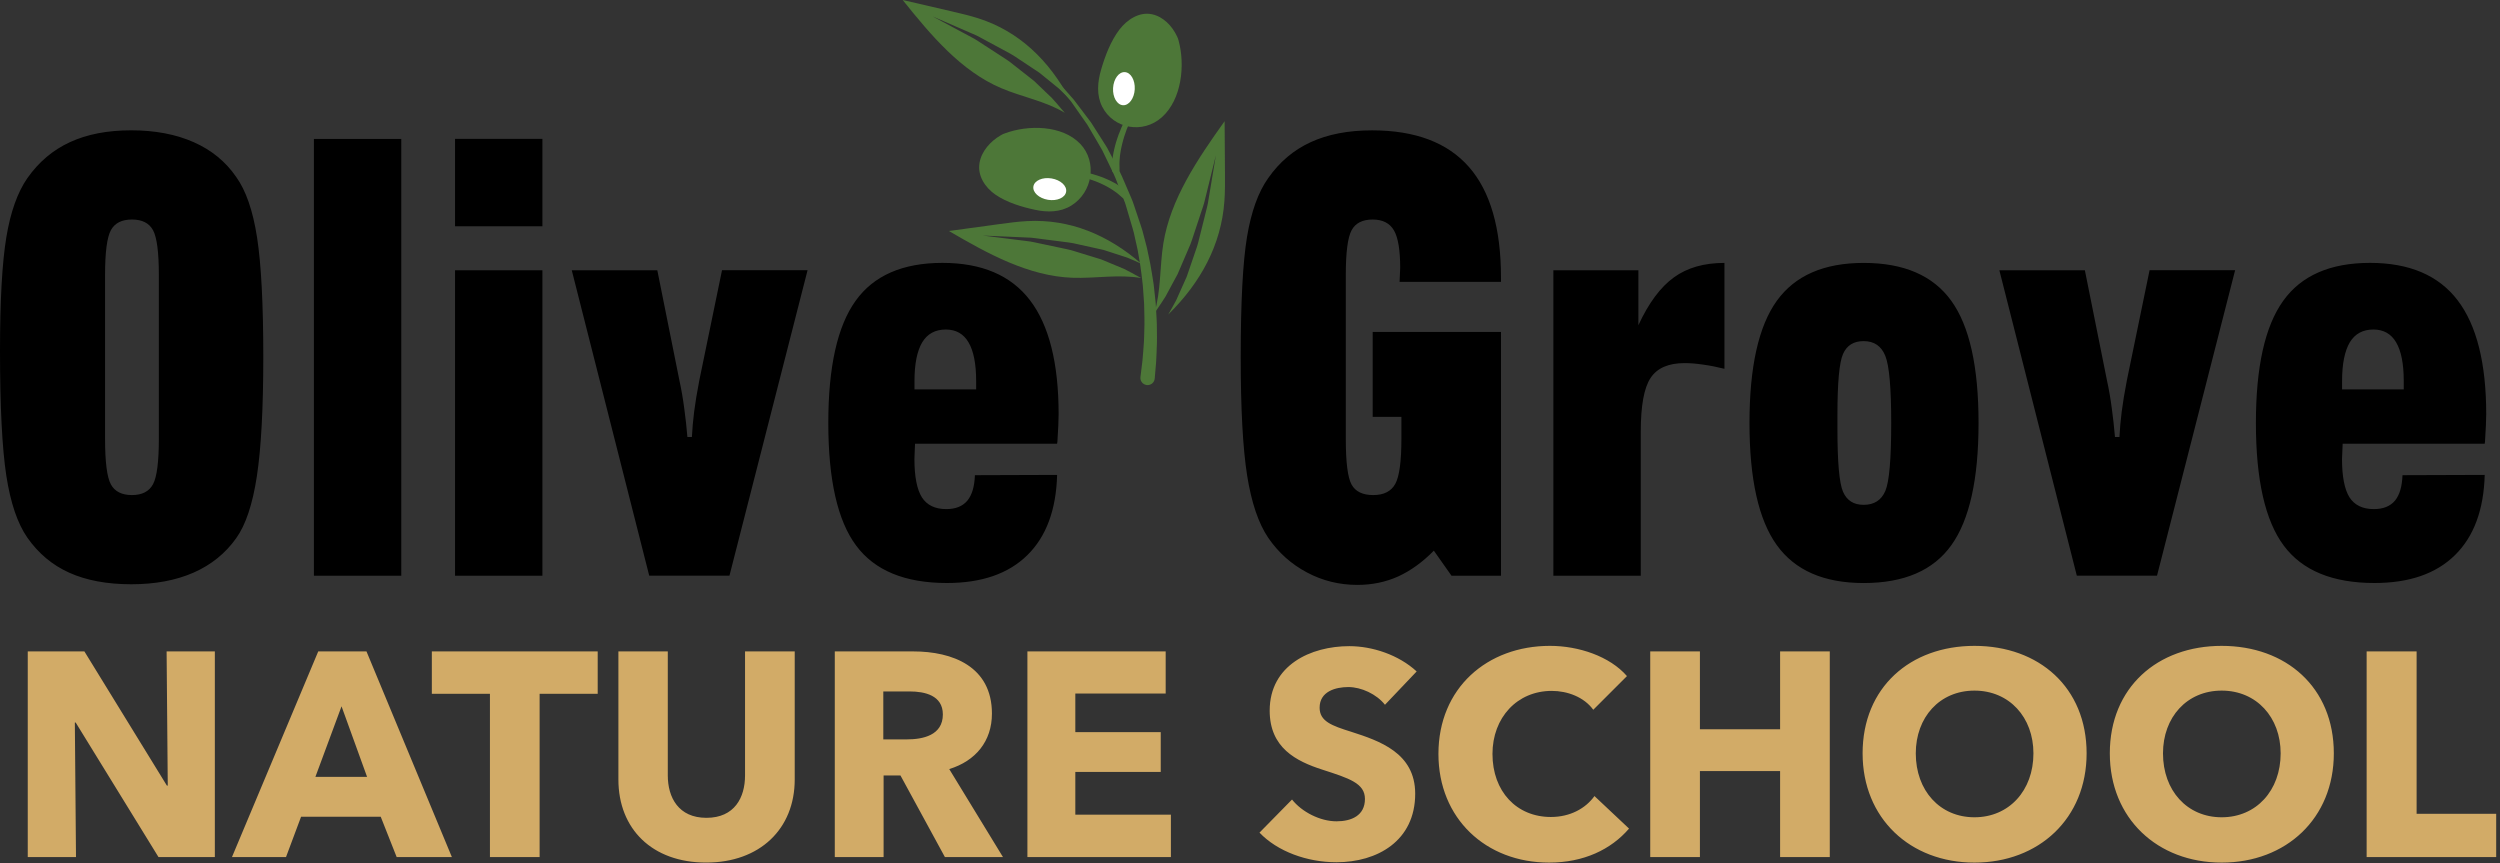 <svg xmlns="http://www.w3.org/2000/svg" xmlns:xlink="http://www.w3.org/1999/xlink" xmlns:serif="http://www.serif.com/" width="100%" height="100%" viewBox="0 0 585 202" xml:space="preserve" style="fill-rule:evenodd;clip-rule:evenodd;stroke-linejoin:round;stroke-miterlimit:2;"><rect x="0" y="0" width="585" height="202" fill="#333333" stroke="none"/><g><path d="M267.563,21.068c-0,-0 -0.788,0.997 -1.808,2.58c-0.502,0.795 -1.087,1.732 -1.65,2.767c-0.577,1.028 -1.125,2.168 -1.643,3.323c-0.232,0.585 -0.487,1.17 -0.705,1.755c-0.195,0.592 -0.427,1.17 -0.585,1.747c-0.15,0.578 -0.345,1.125 -0.442,1.673c-0.105,0.54 -0.233,1.05 -0.3,1.53c-0.06,0.48 -0.113,0.922 -0.165,1.32c-0.045,0.39 -0.03,0.742 -0.045,1.027c-0.015,0.57 -0.023,0.9 -0.023,0.9c-0.014,0.488 0.375,0.9 0.863,0.915c0.487,0.015 0.9,-0.375 0.915,-0.862l0,-0.128c0,0 -0.008,-0.292 -0.015,-0.81c0,-0.255 -0.03,-0.57 0,-0.93c0.03,-0.36 0.06,-0.772 0.09,-1.215c0.037,-0.442 0.135,-0.922 0.21,-1.432c0.067,-0.51 0.225,-1.035 0.338,-1.59c0.119,-0.555 0.315,-1.11 0.472,-1.688c0.18,-0.57 0.397,-1.14 0.593,-1.717c0.45,-1.133 0.922,-2.265 1.439,-3.293c0.495,-1.035 1.02,-1.972 1.478,-2.775c0.93,-1.597 1.635,-2.595 1.635,-2.595c0.135,-0.187 0.09,-0.45 -0.098,-0.585c-0.165,-0.135 -0.42,-0.09 -0.555,0.083Z" style="fill:#4d7738;"></path><path d="M275.798,9.533c1.537,5.625 0.764,13.725 -3.93,17.91c-4.448,3.967 -11.333,2.692 -13.958,-2.483c-1.357,-2.677 -1.095,-5.767 -0.262,-8.625c0.937,-3.217 2.25,-6.727 4.297,-9.412c1.793,-2.34 4.635,-4.2 7.59,-3.593c2.655,0.548 4.755,2.753 5.88,5.16c0.15,0.33 0.315,0.675 0.383,1.043Z" style="fill:#4d7738;"></path><path d="M245.467,40.313c0,-0 1.163,0.015 2.918,0.217c0.87,0.113 1.89,0.248 2.963,0.473c1.08,0.202 2.205,0.502 3.322,0.832c0.547,0.195 1.103,0.36 1.635,0.57c0.525,0.225 1.057,0.398 1.53,0.653c0.48,0.247 0.967,0.435 1.38,0.705c0.42,0.255 0.832,0.465 1.178,0.712c0.345,0.248 0.66,0.473 0.945,0.668c0.277,0.202 0.487,0.412 0.674,0.57c0.368,0.322 0.578,0.502 0.578,0.502l0.075,0.06c0.368,0.323 0.93,0.285 1.252,-0.082c0.323,-0.368 0.286,-0.93 -0.082,-1.253c-0.007,-0.007 -0.022,-0.015 -0.03,-0.03c0,0 -0.248,-0.195 -0.675,-0.54c-0.217,-0.165 -0.472,-0.39 -0.787,-0.6c-0.323,-0.202 -0.683,-0.435 -1.073,-0.69c-0.39,-0.255 -0.855,-0.458 -1.32,-0.712c-0.465,-0.263 -0.99,-0.443 -1.515,-0.683c-0.525,-0.24 -1.095,-0.397 -1.657,-0.608c-0.57,-0.195 -1.155,-0.337 -1.74,-0.51c-1.178,-0.285 -2.363,-0.532 -3.481,-0.69c-1.117,-0.18 -2.167,-0.262 -3.067,-0.337c-1.793,-0.12 -3.008,-0.075 -3.008,-0.075c-0.232,0.007 -0.412,0.202 -0.405,0.427c-0.014,0.241 0.173,0.421 0.39,0.421Z" style="fill:#4d7738;"></path><path d="M235.14,31.208c5.475,-2.04 13.44,-1.95 17.655,2.467c3.99,4.193 2.91,11.31 -2.1,14.423c-2.588,1.612 -5.625,1.605 -8.452,1.005c-3.181,-0.683 -6.645,-1.718 -9.331,-3.57c-2.332,-1.62 -4.23,-4.358 -3.705,-7.418c0.473,-2.752 2.588,-5.077 4.92,-6.427c0.331,-0.188 0.661,-0.39 1.013,-0.48Z" style="fill:#4d7738;"></path><path d="M236.19,8.963c0,-0 1.065,0.915 2.917,2.52c0.908,0.825 2.116,1.717 3.27,2.977c1.185,1.23 2.558,2.573 3.983,4.11c1.335,1.62 2.805,3.353 4.305,5.228c0.69,0.982 1.395,1.995 2.115,3.022c0.36,0.518 0.728,1.035 1.095,1.56l0.555,0.795l0.495,0.84c0.66,1.125 1.335,2.273 2.01,3.435c0.337,0.585 0.69,1.155 1.012,1.755c0.293,0.615 0.593,1.23 0.893,1.845c0.592,1.23 1.192,2.475 1.793,3.728c0.577,1.26 1.019,2.58 1.537,3.87l0.75,1.942c0.262,0.645 0.502,1.29 0.675,1.965c0.39,1.328 0.78,2.648 1.162,3.953c0.188,0.645 0.405,1.327 0.555,1.935c0.15,0.667 0.3,1.335 0.443,1.995c0.15,0.66 0.292,1.32 0.442,1.972c0.113,0.645 0.218,1.29 0.331,1.92c0.217,1.268 0.442,2.513 0.57,3.765c0.127,1.245 0.337,2.445 0.389,3.638c0.083,1.185 0.166,2.34 0.241,3.45c0.022,1.117 0.045,2.197 0.067,3.232c0.045,1.035 -0.015,2.025 -0.03,2.97c-0.037,0.945 -0.03,1.838 -0.09,2.678c-0.135,1.68 -0.21,3.142 -0.345,4.335c-0.292,2.392 -0.457,3.757 -0.457,3.757l-0.008,0.075c-0.113,0.923 0.54,1.755 1.463,1.868c0.915,0.112 1.755,-0.54 1.867,-1.463c0,-0.015 0.007,-0.045 0.007,-0.06c0,0 0.12,-1.425 0.331,-3.915c0.09,-1.245 0.112,-2.767 0.187,-4.5c0.03,-0.87 -0.007,-1.792 -0.007,-2.767c-0.023,-0.975 0.007,-2.003 -0.083,-3.068c-0.067,-1.065 -0.127,-2.175 -0.195,-3.33c-0.12,-1.147 -0.248,-2.332 -0.382,-3.547c-0.105,-1.223 -0.361,-2.453 -0.548,-3.72c-0.173,-1.268 -0.457,-2.558 -0.735,-3.87c-0.135,-0.653 -0.277,-1.32 -0.42,-1.98c-0.172,-0.645 -0.337,-1.298 -0.51,-1.95c-0.172,-0.653 -0.345,-1.313 -0.517,-1.973c-0.203,-0.712 -0.435,-1.335 -0.653,-2.002c-0.442,-1.328 -0.892,-2.663 -1.342,-3.998c-0.203,-0.675 -0.48,-1.327 -0.765,-1.98l-0.84,-1.95c-0.578,-1.297 -1.08,-2.625 -1.718,-3.877c-0.66,-1.245 -1.312,-2.49 -1.965,-3.72c-0.322,-0.615 -0.652,-1.23 -0.967,-1.838c-0.353,-0.592 -0.735,-1.162 -1.095,-1.74c-0.735,-1.147 -1.455,-2.287 -2.168,-3.397l-0.532,-0.833l-0.593,-0.78c-0.39,-0.517 -0.78,-1.035 -1.162,-1.537c-0.765,-1.013 -1.515,-2.003 -2.25,-2.97c-1.583,-1.838 -3.135,-3.525 -4.53,-5.1c-1.493,-1.493 -2.925,-2.798 -4.163,-3.983c-1.2,-1.222 -2.437,-2.07 -3.382,-2.857c-1.913,-1.553 -3.008,-2.43 -3.008,-2.43Z" style="fill:#4d7738;"></path><path d="M248.392,25.515c-0.69,-0.795 -1.41,-1.687 -2.227,-2.565c-0.862,-0.825 -1.778,-1.695 -2.722,-2.602c-0.473,-0.45 -0.953,-0.915 -1.44,-1.38c-0.526,-0.413 -1.058,-0.833 -1.59,-1.253c-1.073,-0.84 -2.16,-1.695 -3.256,-2.557c-1.065,-0.908 -2.25,-1.605 -3.382,-2.355c-1.14,-0.743 -2.265,-1.47 -3.353,-2.175c-1.095,-0.683 -2.107,-1.44 -3.18,-1.958c-1.042,-0.562 -2.032,-1.087 -2.939,-1.575c-3.653,-1.957 -6.083,-3.262 -6.083,-3.262c0,-0 2.535,1.102 6.33,2.752c0.953,0.413 1.98,0.863 3.075,1.335c1.11,0.428 2.175,1.103 3.33,1.695c1.148,0.615 2.325,1.253 3.525,1.898c1.2,0.652 2.445,1.267 3.585,2.084c1.163,0.773 2.325,1.545 3.473,2.303c0.577,0.382 1.14,0.757 1.702,1.132c0.533,0.428 1.05,0.855 1.568,1.275c1.027,0.84 2.025,1.65 2.97,2.415c0.907,0.833 1.717,1.695 2.49,2.453c0.037,0.037 0.067,0.067 0.097,0.097c-4.927,-9.225 -11.947,-15.93 -21.36,-18.959c-2.07,-0.668 -4.2,-1.163 -6.33,-1.658c-3.817,-0.885 -7.635,-1.77 -11.445,-2.655c6.653,8.317 13.673,16.635 23.048,20.625c4.867,2.077 10.425,3.053 14.88,5.775c-0.248,-0.27 -0.503,-0.57 -0.766,-0.885Z" style="fill:#4d7738;"></path><path d="M266.003,64.5c-0.923,-0.487 -1.913,-1.065 -2.993,-1.59c-1.103,-0.457 -2.265,-0.945 -3.472,-1.44c-0.601,-0.247 -1.216,-0.51 -1.838,-0.765c-0.638,-0.195 -1.283,-0.397 -1.935,-0.592c-1.305,-0.398 -2.633,-0.81 -3.96,-1.215c-1.32,-0.458 -2.685,-0.69 -4.013,-0.983c-1.334,-0.285 -2.647,-0.555 -3.915,-0.825c-1.275,-0.247 -2.497,-0.585 -3.682,-0.69c-1.178,-0.15 -2.295,-0.285 -3.33,-0.42c-4.133,-0.517 -6.885,-0.862 -6.885,-0.862c-0,-0 2.775,0.12 6.945,0.307c1.042,0.045 2.175,0.098 3.367,0.15c1.2,0 2.445,0.248 3.735,0.39c1.298,0.165 2.633,0.338 3.998,0.51c1.357,0.18 2.752,0.308 4.11,0.66c1.365,0.3 2.737,0.6 4.08,0.9c0.675,0.15 1.343,0.3 2.002,0.443c0.646,0.21 1.291,0.42 1.92,0.622c1.268,0.413 2.483,0.81 3.645,1.185c1.14,0.45 2.206,0.96 3.195,1.395c0.045,0.022 0.083,0.038 0.128,0.06c-7.822,-6.802 -16.77,-10.522 -26.73,-10.005c-2.19,0.113 -4.38,0.413 -6.57,0.712c-3.923,0.533 -7.838,1.066 -11.76,1.606c9.15,5.347 18.645,10.567 28.898,10.942c5.325,0.195 10.935,-0.87 16.08,0.075c-0.315,-0.187 -0.66,-0.367 -1.02,-0.57Z" style="fill:#4d7738;"></path><path d="M270.825,72.285c0.593,-0.907 1.283,-1.875 1.928,-2.932c0.585,-1.088 1.207,-2.243 1.845,-3.428c0.322,-0.592 0.652,-1.2 0.982,-1.815c0.27,-0.637 0.548,-1.275 0.825,-1.927c0.555,-1.298 1.125,-2.618 1.688,-3.938c0.615,-1.305 1.012,-2.677 1.462,-4.012c0.443,-1.335 0.878,-2.648 1.298,-3.923c0.397,-1.275 0.892,-2.49 1.132,-3.69c0.293,-1.185 0.57,-2.31 0.825,-3.353c1.028,-4.155 1.71,-6.93 1.71,-6.93c0,0 -0.465,2.813 -1.17,7.028c-0.18,1.058 -0.367,2.198 -0.57,3.413c-0.157,1.222 -0.547,2.459 -0.847,3.772c-0.323,1.305 -0.66,2.647 -1.005,4.02c-0.345,1.365 -0.645,2.775 -1.163,4.125c-0.465,1.365 -0.937,2.737 -1.395,4.08c-0.232,0.675 -0.465,1.343 -0.69,2.003c-0.285,0.645 -0.57,1.282 -0.855,1.905c-0.562,1.252 -1.102,2.467 -1.62,3.622c-0.585,1.133 -1.222,2.175 -1.762,3.157c-0.023,0.046 -0.045,0.083 -0.075,0.128c7.635,-7.5 12.397,-16.342 13.14,-26.482c0.165,-2.228 0.15,-4.47 0.135,-6.713c-0.03,-4.012 -0.053,-8.025 -0.083,-12.037c-6.375,8.94 -12.675,18.24 -14.34,28.62c-0.862,5.392 -0.525,11.152 -2.1,16.312c0.248,-0.315 0.465,-0.652 0.705,-1.005Z" style="fill:#4d7738;"></path><path d="M246.053,41.753c-2.116,-0.345 -4.013,0.495 -4.238,1.875c-0.225,1.38 1.305,2.782 3.42,3.127c2.115,0.345 4.012,-0.495 4.237,-1.875c0.233,-1.38 -1.304,-2.782 -3.419,-3.127Z" style="fill:#fff;"></path><path d="M265.53,20.888c0.112,-2.138 -0.923,-3.938 -2.325,-4.013c-1.403,-0.075 -2.625,1.598 -2.745,3.735c-0.12,2.138 0.923,3.938 2.325,4.013c1.402,0.075 2.632,-1.598 2.745,-3.735Z" style="fill:#fff;"></path></g><path d="M37.17,102.645l-0,-38.287c-0,-5.31 -0.45,-8.79 -1.358,-10.485c-0.907,-1.665 -2.55,-2.505 -4.935,-2.505c-2.384,-0 -4.027,0.832 -4.935,2.505c-0.907,1.695 -1.357,5.167 -1.357,10.485l0,38.287c0,5.453 0.45,9.008 1.357,10.695c0.908,1.665 2.551,2.505 4.935,2.505c2.385,0 4.028,-0.855 4.935,-2.55c0.908,-1.695 1.358,-5.242 1.358,-10.65Zm-6.457,34.073c-5.693,-0 -10.508,-0.908 -14.483,-2.693c-3.982,-1.785 -7.245,-4.53 -9.817,-8.197c-2.31,-3.315 -3.953,-8.145 -4.935,-14.513c-0.976,-6.382 -1.478,-16.132 -1.478,-29.235c0,-11.767 0.502,-20.632 1.478,-26.542c0.975,-5.91 2.617,-10.53 4.935,-13.868c2.67,-3.787 5.977,-6.577 9.96,-8.407c3.982,-1.838 8.745,-2.768 14.34,-2.768c5.572,0 10.432,0.93 14.602,2.768c4.17,1.837 7.485,4.552 9.938,8.122c2.287,3.173 3.93,7.89 4.905,14.198c0.975,6.315 1.455,15.63 1.455,27.945c-0,12.007 -0.503,21.3 -1.5,27.877c-0.998,6.578 -2.618,11.438 -4.861,14.558c-2.505,3.525 -5.834,6.217 -9.959,8.032c-4.141,1.815 -9,2.723 -14.58,2.723Zm42.742,-2.003l-0,-102.21l20.445,0l-0,102.21l-20.445,0Zm33.023,-81.772l-0,-20.445l20.445,-0l-0,20.445l-20.445,-0Zm-0,81.772l-0,-71.475l20.445,0l-0,71.475l-20.445,0Zm45.442,0l-18.128,-71.475l20.018,0l5.167,25.755c0.48,2.19 0.855,4.388 1.14,6.6c0.308,2.213 0.548,4.433 0.735,6.668l1.05,-0c0.098,-1.86 0.263,-3.833 0.525,-5.91c0.263,-2.07 0.668,-4.53 1.215,-7.365l5.31,-25.755l20.018,-0l-18.278,71.475l-18.772,-0l-0,0.007Zm95.445,-23.587c-0.218,8.175 -2.55,14.437 -6.96,18.772c-4.433,4.358 -10.695,6.525 -18.825,6.525c-9.818,0 -16.89,-2.91 -21.233,-8.745c-4.357,-5.835 -6.525,-15.412 -6.525,-28.71c0,-13.102 2.123,-22.635 6.383,-28.567c4.237,-5.933 11.032,-8.888 20.325,-8.888c9.195,0 16.035,2.91 20.49,8.745c4.455,5.835 6.697,14.723 6.697,26.663c0,1.357 -0.097,3.502 -0.285,6.435l-0.075,0.48l-33.24,-0c0,0.427 -0.022,1.027 -0.075,1.807c-0.045,0.788 -0.067,1.38 -0.067,1.763c-0,4.125 0.592,7.125 1.74,8.955c1.17,1.837 3.075,2.767 5.715,2.767c2.19,0 3.832,-0.667 4.935,-1.98c1.095,-1.335 1.665,-3.315 1.762,-5.955l19.238,-0.067Zm-33.383,-20.01l14.438,-0l-0,-1.958c-0,-4.027 -0.593,-7.027 -1.785,-9.052c-1.17,-2.003 -2.955,-3 -5.31,-3c-2.475,-0 -4.313,0.997 -5.528,3c-1.192,2.025 -1.807,5.025 -1.807,9.052l-0,1.958l-0.008,-0Zm121.538,37.74c-2.648,2.692 -5.43,4.695 -8.34,6.03c-2.91,1.312 -6.098,1.98 -9.555,1.98c-4.215,-0 -8.175,-0.975 -11.79,-2.91c-3.645,-1.928 -6.675,-4.62 -9.075,-8.123c-2.288,-3.382 -3.93,-8.242 -4.935,-14.58c-0.998,-6.337 -1.5,-15.555 -1.5,-27.712c-0,-12.893 0.502,-22.253 1.477,-28.118c0.975,-5.857 2.618,-10.462 4.958,-13.747c2.647,-3.788 5.955,-6.578 9.937,-8.408c3.983,-1.837 8.768,-2.767 14.37,-2.767c10.103,-0 17.655,2.857 22.658,8.557c5.002,5.693 7.507,14.34 7.507,25.92l0,0.975l-23.73,0c0,-0.427 0.023,-0.975 0.075,-1.717c0.045,-0.713 0.068,-1.238 0.068,-1.575c-0,-4.125 -0.48,-7.05 -1.455,-8.745c-0.975,-1.695 -2.648,-2.55 -4.98,-2.55c-2.385,-0 -4.028,0.832 -4.935,2.505c-0.908,1.695 -1.358,5.167 -1.358,10.485l0,38.287c0,5.55 0.45,9.128 1.358,10.748c0.907,1.642 2.595,2.452 5.077,2.452c2.475,0 4.193,-0.885 5.145,-2.617c0.953,-1.74 1.433,-5.265 1.433,-10.583l-0,-5.1l-6.72,0l-0,-19.867l30.022,-0l0,57.037l-11.58,0l-4.132,-5.857Zm27.968,5.865l-0,-71.483l19.897,0l-0,12.863c2.407,-5.22 5.197,-8.955 8.317,-11.198c3.12,-2.265 7.05,-3.382 11.82,-3.382l0,24.78c-1.717,-0.428 -3.382,-0.765 -4.957,-0.975c-1.598,-0.24 -3.053,-0.36 -4.335,-0.36c-3.788,-0 -6.458,1.147 -7.98,3.457c-1.545,2.31 -2.31,6.503 -2.31,12.608l-0,33.69l-20.452,-0Zm66.472,-37.628l0,3.285c0,7.77 0.428,12.675 1.313,14.7c0.884,2.025 2.474,3.053 4.814,3.053c2.453,-0 4.148,-1.073 5.078,-3.24c0.93,-2.168 1.38,-7.478 1.38,-15.915c-0,-8.145 -0.45,-13.388 -1.38,-15.698c-0.93,-2.31 -2.618,-3.457 -5.078,-3.457c-2.332,-0 -3.93,0.997 -4.815,3c-0.885,2.002 -1.312,6.765 -1.312,14.272Zm-20.58,1.883c-0,-13.103 2.122,-22.635 6.382,-28.568c4.268,-5.932 11.033,-8.887 20.348,-8.887c9.412,-0 16.222,2.955 20.49,8.865c4.267,5.91 6.382,15.442 6.382,28.59c0,13.155 -2.122,22.68 -6.36,28.59c-4.215,5.91 -11.055,8.865 -20.512,8.865c-9.315,-0 -16.08,-2.955 -20.348,-8.888c-4.267,-5.932 -6.382,-15.465 -6.382,-28.567Zm76.597,35.737l-18.127,-71.475l20.01,0l5.167,25.755c0.48,2.19 0.855,4.388 1.14,6.6c0.308,2.213 0.548,4.433 0.735,6.668l1.05,-0c0.098,-1.86 0.263,-3.833 0.525,-5.91c0.263,-2.07 0.668,-4.53 1.215,-7.365l5.31,-25.755l20.018,-0l-18.277,71.475l-18.766,-0l0,0.007Zm95.446,-23.587c-0.218,8.175 -2.55,14.437 -6.96,18.772c-4.433,4.358 -10.695,6.525 -18.825,6.525c-9.818,0 -16.89,-2.91 -21.233,-8.745c-4.357,-5.835 -6.525,-15.412 -6.525,-28.71c0,-13.102 2.123,-22.635 6.383,-28.567c4.237,-5.933 11.032,-8.888 20.325,-8.888c9.194,0 16.034,2.91 20.49,8.745c4.455,5.835 6.697,14.723 6.697,26.663c0,1.357 -0.097,3.502 -0.285,6.435l-0.075,0.48l-33.233,-0c0,0.427 -0.022,1.027 -0.075,1.807c-0.044,0.788 -0.075,1.38 -0.075,1.763c0,4.125 0.593,7.125 1.741,8.955c1.17,1.837 3.075,2.767 5.715,2.767c2.19,0 3.832,-0.667 4.935,-1.98c1.095,-1.335 1.665,-3.315 1.762,-5.955l19.238,-0.067Zm-33.383,-20.01l14.438,-0l-0,-1.958c-0,-4.027 -0.593,-7.027 -1.785,-9.052c-1.17,-2.003 -2.955,-3 -5.31,-3c-2.475,-0 -4.313,0.997 -5.528,3c-1.192,2.025 -1.807,5.025 -1.807,9.052l-0,1.958l-0.008,-0Z"></path><path d="M50.273,200.558l-0,-48.128l-11.288,0l0.27,31.403l-0.202,-0l-19.306,-31.403l-13.252,0l0,48.128l11.288,-0l-0.271,-31.478l0.203,0l19.373,31.478l13.185,-0Zm55.47,-0l-19.988,-48.128l-11.287,0l-20.191,48.128l12.646,-0l3.532,-9.45l18.63,-0l3.735,9.45l12.923,-0Zm-19.845,-18.765l-12.098,-0l6.12,-16.515l5.978,16.515Zm53.97,-19.44l-13.598,-0l-0,38.205l-11.625,-0l-0,-38.205l-13.597,-0l-0,-9.923l38.812,0l0,9.923l0.007,-0Zm46.096,20.047l-0,-29.977l-11.625,-0l-0,29.025c-0,5.167 -2.445,9.922 -9.038,9.922c-6.525,0 -9.038,-4.755 -9.038,-9.922l0,-29.025l-11.557,-0l-0,29.977c-0,11.558 7.882,19.44 20.527,19.44c12.57,0.008 20.731,-7.882 20.731,-19.44Zm48.734,18.158l-12.577,-20.595c6.187,-1.905 9.99,-6.525 9.99,-12.983c-0,-11.01 -9.18,-14.55 -18.42,-14.55l-18.352,0l-0,48.128l11.422,-0l0,-19.103l3.945,0l10.403,19.103l13.589,-0Zm-14.07,-33.383c0,4.898 -4.687,5.843 -8.43,5.843l-5.505,-0l0,-11.22l6.188,-0c3.465,0.007 7.747,0.892 7.747,5.377Zm53.363,33.383l0,-9.923l-22.365,0l-0,-9.997l19.987,-0l0,-9.315l-19.987,-0l-0,-9.038l21.142,0l0,-9.855l-32.355,0l0,48.128l33.578,-0Zm57.51,-43.44c-4.215,-3.878 -10.335,-5.918 -15.772,-5.918c-8.97,0 -18.623,4.418 -18.623,15.09c0,8.7 6.188,11.828 12.3,13.8c6.322,2.04 9.99,3.195 9.99,6.863c0,3.877 -3.127,5.235 -6.66,5.235c-3.81,-0 -8.092,-2.175 -10.402,-5.1l-7.613,7.747c4.215,4.418 11.145,6.93 18.015,6.93c9.518,0 18.42,-4.965 18.42,-16.042c-0,-9.585 -8.43,-12.375 -14.955,-14.483c-4.553,-1.425 -7.41,-2.445 -7.41,-5.64c-0,-3.81 3.735,-4.83 6.727,-4.83c2.993,0 6.593,1.635 8.565,4.148l7.418,-7.8Zm49.695,36.772l-8.092,-7.612c-2.041,2.857 -5.64,4.897 -10.2,4.897c-8.026,0 -13.665,-5.985 -13.665,-14.752c-0,-8.498 5.775,-14.753 13.867,-14.753c3.668,0 7.545,1.425 9.72,4.418l7.883,-7.883c-4.013,-4.62 -11.288,-7.072 -18.016,-7.072c-14.684,-0 -26.099,9.855 -26.099,25.29c-0,15.09 11.077,25.425 25.897,25.425c8.1,-0 14.49,-3.06 18.705,-7.958Zm46.973,6.668l-0,-48.128l-11.625,0l-0,18.218l-18.765,-0l-0,-18.218l-11.625,0l-0,48.128l11.625,-0l-0,-20.123l18.764,0l0,20.123l11.625,-0Zm60.098,-24.27c-0,-15.435 -11.152,-25.155 -26.243,-25.155c-15.022,-0 -26.175,9.72 -26.175,25.155c0,15.225 11.146,25.56 26.176,25.56c15.09,-0 26.242,-10.335 26.242,-25.56Zm-12.443,-0c0,8.7 -5.707,14.955 -13.8,14.955c-8.092,-0 -13.732,-6.255 -13.732,-14.955c0,-8.43 5.573,-14.685 13.733,-14.685c8.159,-0 13.799,6.255 13.799,14.685Zm70.291,-0c-0,-15.435 -11.153,-25.155 -26.243,-25.155c-15.023,-0 -26.175,9.72 -26.175,25.155c0,15.225 11.145,25.56 26.175,25.56c15.09,-0 26.243,-10.335 26.243,-25.56Zm-12.443,-0c-0,8.7 -5.708,14.955 -13.8,14.955c-8.093,-0 -13.733,-6.255 -13.733,-14.955c0,-8.43 5.573,-14.685 13.733,-14.685c8.16,-0 13.8,6.255 13.8,14.685Zm50.437,24.27l0,-10.133l-18.622,0l-0,-38.002l-11.693,-0l0,48.127l30.315,0l0,0.008Z" style="fill:#d2ab67;"></path></svg>